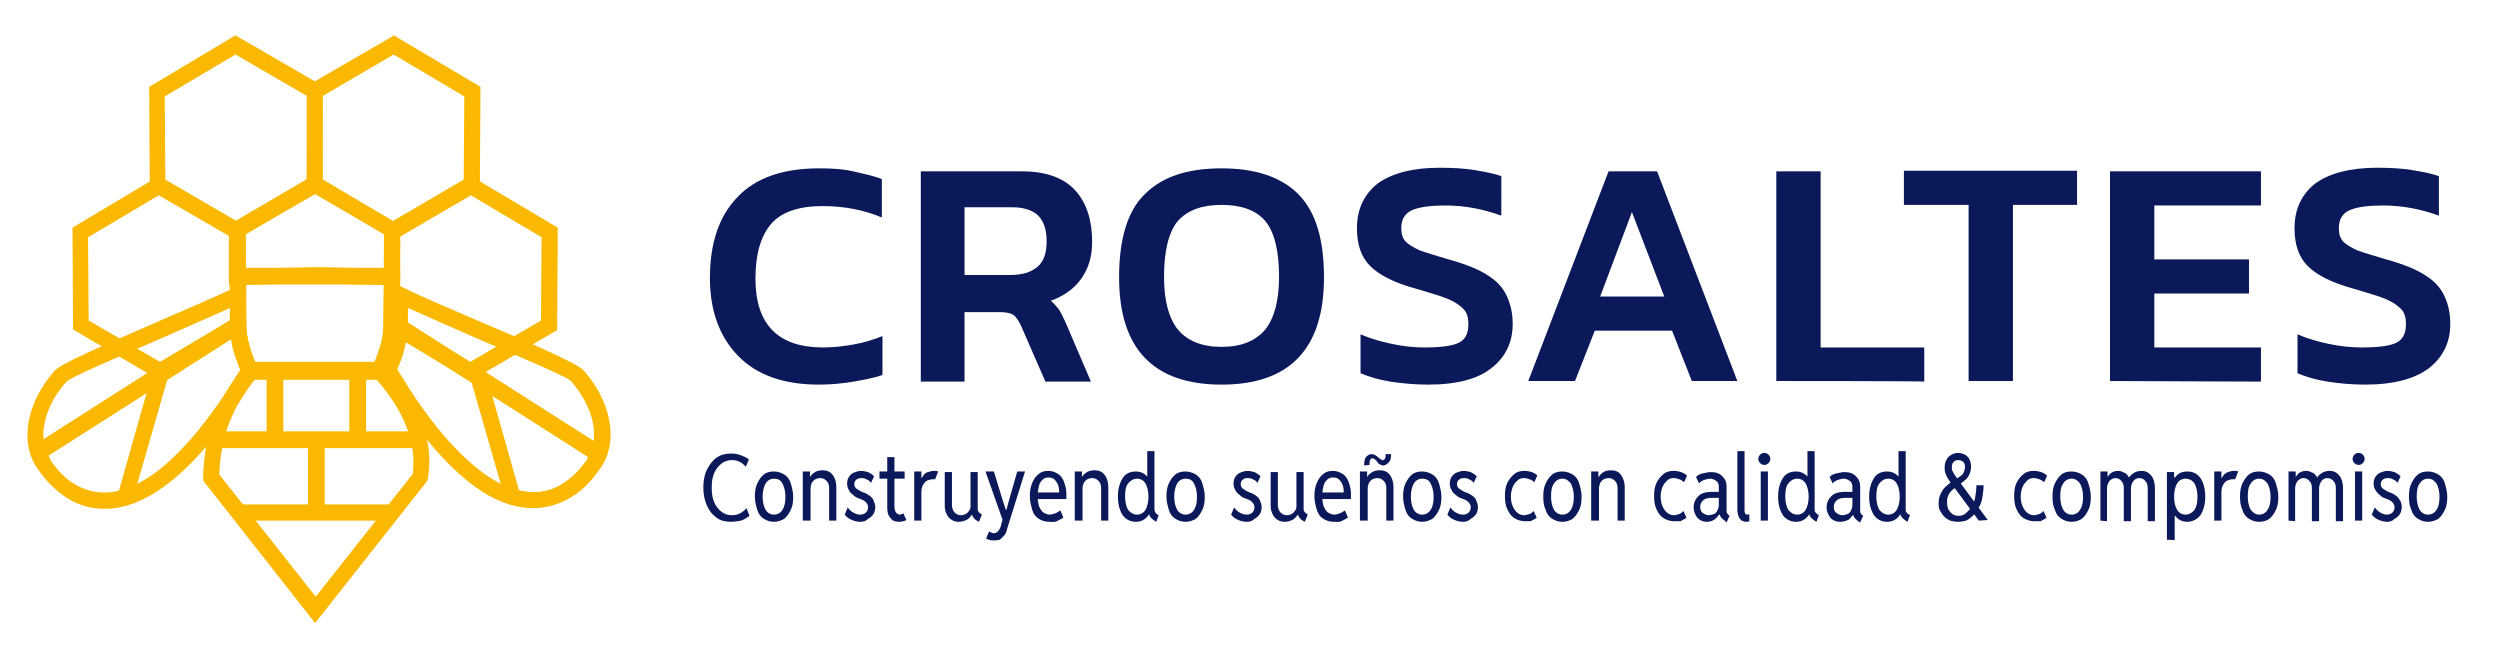 <svg xmlns="http://www.w3.org/2000/svg" xmlns:xlink="http://www.w3.org/1999/xlink" id="Capa_1" x="0px" y="0px" viewBox="0 0 417.3 110" style="enable-background:new 0 0 417.3 110;" xml:space="preserve"><style type="text/css">	.st0{fill-rule:evenodd;clip-rule:evenodd;fill:#FAB900;}	.st1{fill:none;}	.st2{fill:#FAB900;}	.st3{fill:#0B195B;}</style><g>	<g>		<path class="st0" d="M38.4,51.4c-3.3,1.5-7.7,3.4-12,5.3c-7.5,3.2-14.8,6.4-15.3,7c-1.9,2.1-3.1,4.4-3.6,6.7   c-0.5,2.1-0.3,4,0.6,5.7c0.1,0.1,0.1,0.2,0.2,0.4c0.1,0.1,0.1,0.2,0.2,0.4l0,0c1,1.5,2.3,2.9,3.8,3.8c1.7,1.1,3.6,1.6,5.8,1.5   c2.3-0.2,4.9-1.2,7.7-3.2c4.2-3.1,9-8.5,14.3-17.3c-0.5-1-0.8-2.2-1.2-3.3c-0.3-1.3-0.5-2.7-0.6-4.1L38.4,51.4L38.4,51.4z    M25.4,54.1c5.1-2.2,10.4-4.5,13.8-6.1l1.9-0.9l0,7c0,1.2,0.2,2.3,0.5,3.5c0.3,1.3,0.8,2.5,1.3,3.5l0.3,0.7l-0.4,0.7   c-5.6,9.5-10.8,15.4-15.4,18.7c-3.3,2.4-6.3,3.5-9,3.7c-2.8,0.2-5.3-0.5-7.4-1.9c-1.8-1.2-3.4-2.8-4.6-4.6h0   c-0.1-0.2-0.2-0.3-0.3-0.4c-0.1-0.1-0.2-0.3-0.3-0.5c-1.3-2.3-1.5-5-0.9-7.7c0.6-2.7,2-5.4,4.2-7.9C10.1,60.7,17.6,57.5,25.4,54.1   z"></path>		<path class="st0" d="M67.3,48c3.4,1.7,8.7,3.9,13.8,6.1c7.8,3.3,15.3,6.6,16.3,7.7c2.2,2.5,3.6,5.2,4.2,7.9   c0.6,2.7,0.4,5.4-0.9,7.7c-0.1,0.2-0.2,0.3-0.3,0.5c-0.1,0.2-0.2,0.3-0.3,0.4h0c-1.2,1.8-2.8,3.5-4.6,4.6   c-2.1,1.3-4.6,2.1-7.4,1.9c-2.7-0.2-5.8-1.3-9-3.7c-4.6-3.4-9.8-9.3-15.4-18.7l-0.4-0.7l0.3-0.7c0.5-1.1,1-2.3,1.3-3.5   c0.3-1.1,0.5-2.3,0.5-3.5l0-7L67.3,48L67.3,48z M80.1,56.7c-4.3-1.9-8.7-3.8-12-5.3l0,2.8c-0.1,1.4-0.3,2.8-0.6,4.1   c-0.3,1.2-0.7,2.3-1.2,3.3c5.2,8.8,10.1,14.2,14.3,17.3c2.8,2.1,5.4,3,7.7,3.2c2.2,0.2,4.2-0.4,5.8-1.5c1.5-1,2.8-2.3,3.8-3.8l0,0   c0.1-0.1,0.2-0.2,0.2-0.4c0.1-0.2,0.2-0.3,0.2-0.4c0.9-1.7,1.1-3.6,0.6-5.7c-0.5-2.2-1.7-4.5-3.6-6.7C94.8,63,87.6,59.9,80.1,56.7   z"></path>		<polygon class="st0" points="40.5,55.4 7.1,76.7 5.7,74.3 39.1,53   "></polygon>		<polygon class="st0" points="66.8,53 100.2,74.3 98.8,76.7 65.4,55.4   "></polygon>		<polygon class="st0" points="19.6,82.8 25.6,61.6 28.2,62.4 22.1,83.6   "></polygon>		<polygon class="st0" points="84.4,83.6 78.3,62.4 80.9,61.6 86.9,82.8   "></polygon>		<path class="st0" d="M39.3,9.1l-11.8,7L27.6,30l11.8,6.9l11.8-7L51.2,16L39.3,9.1L39.3,9.1z M32.1,10.2l7.2-4.3l14.5,8.4l0.1,17.1   l-14.4,8.6L25,31.6l-0.1-17.1L32.1,10.2z"></path>		<path class="st0" d="M66.4,6.3l13.8,8.2l-0.1,17.1l-14.5,8.4l-14.4-8.6l0.1-17.1l14.5-8.4L66.4,6.3L66.4,6.3z M71.6,12.6l-5.9-3.5   L53.9,16l-0.1,13.9l11.8,7L77.4,30l0.1-13.9L71.6,12.6z"></path>		<path class="st0" d="M26.5,32.6l-11.8,7l0.1,13.9l11.9,6.9l11.8-7l-0.1-13.9L26.5,32.6L26.5,32.6z M19.3,33.7l7.2-4.3L41,37.8   l0.1,17.1l-14.4,8.6l-14.5-8.5L12.1,38L19.3,33.7z"></path>		<path class="st0" d="M79.3,29.8L93.1,38L93,55.1l-14.5,8.5L64,54.9l0.1-17.1l14.5-8.5L79.3,29.8L79.3,29.8z M84.5,36.1l-5.9-3.5   l-11.8,6.9l-0.1,13.9l11.8,7l11.8-6.9l0.1-13.9L84.5,36.1z"></path>		<path class="st0" d="M39.7,44.7h27.1c0,3.2-0.1,6.3-0.1,9.5c-0.1,1.4-0.3,2.8-0.6,4.1c-0.4,1.5-0.9,2.8-1.5,4.1l-0.4,0.8   c-7.8,0-15.5,0-23.3,0l-0.4-0.8c-0.6-1.2-1.1-2.6-1.5-4.1c-0.3-1.3-0.6-2.7-0.6-4.1c0-3.2-0.1-6.3-0.1-9.5H39.7L39.7,44.7z    M64.1,47.5H41l0.1,6.6c0,1.2,0.2,2.4,0.5,3.5c0.3,1,0.6,1.9,1,2.8c6.7,0,13.3,0,19.9,0c0.4-0.9,0.7-1.8,1-2.8   c0.3-1.1,0.5-2.3,0.5-3.5L64.1,47.5z"></path>		<path class="st0" d="M64.4,61.1c2.7,3.1,4.8,6.2,6,9.3c1.2,3.2,1.6,6.4,1,9.6l-0.1,0.3c-6.2,7.9-12.5,15.8-18.7,23.7L33.9,80.2   l0-0.5c0.1-3.7,0.7-7.1,1.9-10.2c1.2-3.1,2.9-5.9,5-8.4l0.4-0.5H64L64.4,61.1L64.4,61.1z M67.9,71.4c-1-2.7-2.7-5.3-5-8H42.5   c-1.8,2.2-3.2,4.5-4.2,7.1c-1,2.6-1.6,5.5-1.7,8.7l16.1,20.4l16.2-20.5C69.2,76.6,68.9,74,67.9,71.4z"></path>		<path class="st0" d="M66.8,38.3v9.3l-1.4,0c-3.7-0.1-6.2-0.1-8-0.2c-2.3,0-3.4-0.1-4.9-0.1c-1.5,0-2.6,0-4.9,0.1   c-1.8,0-4.3,0.1-8,0.2l-1.4,0V37.5l14.2-8.2l14.2,8.2L66.8,38.3L66.8,38.3z M64.1,44.8v-5.7l-11.5-6.7L41,39.1v5.7   c2.9,0,5-0.1,6.6-0.1h0c2.6,0,3.9-0.1,4.9-0.1s2.3,0,4.9,0.1C59.1,44.7,61.2,44.8,64.1,44.8z"></path>		<rect x="39.8" y="84.2" class="st0" width="25.1" height="2.7"></rect>		<rect x="35" y="72" class="st0" width="35.3" height="2.8"></rect>	</g>	<g>		<line class="st1" x1="45.9" y1="61.6" x2="45.9" y2="73.4"></line>		<rect x="44.5" y="61.6" class="st2" width="2.8" height="11.8"></rect>	</g>	<g>		<line class="st1" x1="52.8" y1="73.9" x2="52.8" y2="85.7"></line>		<rect x="51.4" y="73.9" class="st2" width="2.8" height="11.8"></rect>	</g>	<g>		<line class="st1" x1="59.7" y1="61.6" x2="59.7" y2="73.4"></line>		<rect x="58.3" y="61.6" class="st2" width="2.8" height="11.8"></rect>	</g></g><g>	<g>		<path class="st3" d="M136.7,64.2c-5.9,0-10.4-1.6-13.5-4.8c-3.1-3.2-4.7-7.5-4.7-13c0-5.8,1.5-10.3,4.6-13.5   c3-3.2,7.6-4.8,13.6-4.8c2.1,0,4,0.1,5.7,0.5s3.3,0.7,4.8,1.3v6.4c-3.1-1.3-6.4-1.9-9.9-1.9c-4,0-6.9,1-8.6,3   c-1.7,2-2.6,5-2.6,9.1c0,7.7,3.8,11.5,11.3,11.5c1.7,0,3.4-0.2,5.1-0.5c1.7-0.3,3.3-0.8,4.8-1.4v6.5c-1.5,0.5-3.1,0.8-4.8,1.1   C140.7,64,138.8,64.2,136.7,64.2z"></path>		<path class="st3" d="M153.7,63.6v-35h16.9c4,0,7,1.1,8.9,3.2s2.8,5,2.8,8.6c0,2.4-0.6,4.4-1.8,6.1c-1.2,1.7-2.9,2.9-5.1,3.7   c0.6,0.5,1,1,1.4,1.5c0.3,0.5,0.7,1.3,1.1,2.2l4.2,9.8h-7.6l-4.1-9.4c-0.4-0.8-0.8-1.4-1.2-1.7c-0.4-0.3-1.2-0.5-2.2-0.5H161v11.6   H153.7z M161,45.9h7.6c1.9,0,3.4-0.4,4.5-1.3s1.6-2.3,1.6-4.3c0-2-0.5-3.4-1.4-4.3s-2.4-1.4-4.3-1.4h-8L161,45.9L161,45.9z"></path>		<path class="st3" d="M203.9,64.2c-11.4,0-17.1-6-17.1-17.9c0-6.4,1.4-11.1,4.3-13.9c2.9-2.9,7.1-4.3,12.8-4.3   c5.6,0,9.9,1.4,12.8,4.3s4.3,7.5,4.3,13.9C221,58.2,215.3,64.2,203.9,64.2z M203.9,57.9c3.3,0,5.7-1,7.3-2.9   c1.5-1.9,2.3-4.8,2.3-8.8c0-4.4-0.8-7.5-2.3-9.3c-1.5-1.8-4-2.7-7.3-2.7s-5.7,0.9-7.3,2.7c-1.5,1.8-2.3,4.9-2.3,9.3   c0,4,0.8,6.9,2.3,8.8C198.2,56.9,200.6,57.9,203.9,57.9z"></path>		<path class="st3" d="M238.4,64.2c-2.2,0-4.4-0.2-6.3-0.5c-1.9-0.3-3.6-0.8-5-1.4v-6.5c1.6,0.7,3.3,1.2,5.2,1.6   c1.9,0.4,3.7,0.6,5.4,0.6c2.5,0,4.4-0.2,5.6-0.7c1.2-0.5,1.8-1.5,1.8-3.2c0-1-0.2-1.9-0.8-2.5s-1.4-1.2-2.6-1.7s-3-1-5.3-1.7   c-3.7-1-6.2-2.3-7.7-3.8c-1.5-1.5-2.2-3.6-2.2-6.3c0-3.2,1.2-5.7,3.5-7.5c2.4-1.7,5.8-2.6,10.3-2.6c2.1,0,4.1,0.1,5.9,0.4   c1.8,0.3,3.3,0.6,4.4,1V36c-3-1.1-6.1-1.7-9.3-1.7c-2.3,0-4.1,0.2-5.4,0.7c-1.3,0.5-2,1.5-2,3.1c0,0.9,0.2,1.6,0.7,2.2   c0.5,0.5,1.3,1,2.4,1.5c1.1,0.4,2.8,0.9,4.8,1.5c2.9,0.8,5.1,1.7,6.6,2.7c1.6,1,2.6,2.2,3.2,3.6s0.9,2.8,0.9,4.5   c0,3-1.2,5.5-3.5,7.3C246.8,63.2,243.3,64.2,238.4,64.2z"></path>		<path class="st3" d="M255.1,63.6l13.4-35h8.1l13.4,35h-7.6l-3.3-8.4h-12.9l-3.3,8.4H255.1z M267.1,49.5h10.7l-5.4-14.1L267.1,49.5   z"></path>		<path class="st3" d="M296.5,63.6v-35h7.4v29.4h17.3v5.7C321.1,63.6,296.5,63.6,296.5,63.6z"></path>		<path class="st3" d="M328.6,63.6V34.2h-10.8v-5.7h28.9v5.7H336v29.4H328.6z"></path>		<path class="st3" d="M352.2,63.6v-35h25.2v5.7h-17.8v9h15.8v5.7h-15.8v9h17.8v5.7L352.2,63.6L352.2,63.6z"></path>		<path class="st3" d="M394.8,64.2c-2.2,0-4.4-0.2-6.3-0.5c-1.9-0.3-3.6-0.8-5-1.4v-6.5c1.6,0.7,3.3,1.2,5.2,1.6s3.7,0.6,5.5,0.6   c2.5,0,4.4-0.2,5.6-0.7c1.2-0.5,1.8-1.5,1.8-3.2c0-1-0.2-1.9-0.8-2.5s-1.4-1.2-2.6-1.7s-3-1-5.3-1.7c-3.7-1-6.2-2.3-7.7-3.8   c-1.5-1.5-2.2-3.6-2.2-6.3c0-3.2,1.2-5.7,3.5-7.5c2.4-1.7,5.8-2.6,10.3-2.6c2.1,0,4.1,0.1,5.9,0.4s3.3,0.6,4.4,1V36   c-3-1.1-6.1-1.7-9.3-1.7c-2.3,0-4.1,0.2-5.4,0.7c-1.3,0.5-2,1.5-2,3.1c0,0.9,0.2,1.6,0.7,2.2c0.5,0.5,1.3,1,2.4,1.5   c1.1,0.4,2.8,0.9,4.8,1.5c2.9,0.8,5.1,1.7,6.6,2.7c1.6,1,2.6,2.2,3.2,3.6c0.6,1.3,0.9,2.8,0.9,4.5c0,3-1.2,5.5-3.5,7.3   C403.2,63.2,399.6,64.2,394.8,64.2z"></path>	</g></g><g>	<g>		<path class="st3" d="M122,87.1c-0.9,0-1.8-0.2-2.4-0.7c-0.7-0.5-1.2-1.1-1.6-2c-0.4-0.9-0.6-1.9-0.6-3c0-1.2,0.2-2.2,0.6-3   s0.9-1.5,1.6-2c0.7-0.5,1.5-0.7,2.5-0.7c0.5,0,1.1,0.1,1.6,0.3c0.5,0.2,1,0.4,1.3,0.7l-0.5,1.2c-0.3-0.3-0.6-0.6-1-0.8   s-0.8-0.3-1.3-0.3c-0.7,0-1.3,0.2-1.8,0.6c-0.5,0.4-0.9,0.9-1.2,1.6s-0.4,1.5-0.4,2.4s0.1,1.7,0.4,2.4c0.3,0.7,0.7,1.2,1.2,1.6   s1.1,0.6,1.8,0.6c0.5,0,0.9-0.1,1.3-0.3c0.4-0.2,0.8-0.5,1.1-0.9l0.5,1.3c-0.4,0.3-0.8,0.6-1.4,0.8C123.1,87,122.6,87.1,122,87.1z   "></path>		<path class="st3" d="M129.2,87.1c-0.7,0-1.2-0.2-1.7-0.5c-0.5-0.3-0.9-0.8-1.1-1.5s-0.4-1.4-0.4-2.2c0-0.8,0.1-1.6,0.4-2.2   s0.6-1.1,1.1-1.5s1.1-0.5,1.7-0.5s1.2,0.2,1.7,0.5s0.9,0.8,1.1,1.5s0.4,1.4,0.4,2.2c0,0.9-0.1,1.6-0.4,2.2s-0.6,1.1-1.1,1.5   C130.4,86.9,129.8,87.1,129.2,87.1z M129.2,85.9c0.6,0,1.1-0.3,1.4-0.8c0.4-0.6,0.5-1.3,0.5-2.2c0-0.9-0.2-1.6-0.5-2.2   s-0.8-0.8-1.4-0.8c-0.6,0-1.1,0.3-1.4,0.8s-0.5,1.3-0.5,2.2c0,0.9,0.2,1.7,0.5,2.2C128.1,85.6,128.6,85.9,129.2,85.9z"></path>		<path class="st3" d="M134,86.9v-8.2h1.2v0.9h0.3l-0.5,0.5c0.2-0.5,0.4-0.9,0.9-1.2c0.4-0.3,0.9-0.4,1.4-0.4c0.7,0,1.3,0.2,1.7,0.8   c0.4,0.5,0.6,1.2,0.6,2v5.6h-1.2v-5.4c0-0.5-0.1-0.9-0.4-1.2s-0.6-0.5-1.1-0.5c-0.3,0-0.6,0.1-0.8,0.2s-0.4,0.3-0.6,0.6   c-0.1,0.3-0.2,0.6-0.2,0.9v5.4L134,86.9L134,86.9z"></path>		<path class="st3" d="M143.6,87.1c-0.5,0-0.9-0.1-1.4-0.3s-0.9-0.5-1.2-0.9l0.5-1.2c0.3,0.4,0.6,0.7,1,0.9c0.4,0.2,0.7,0.3,1.1,0.3   c0.4,0,0.6-0.1,0.9-0.3c0.2-0.2,0.4-0.5,0.4-0.9c0-0.3-0.1-0.6-0.4-0.9s-0.6-0.4-1.1-0.6c-0.4-0.1-0.7-0.3-1-0.6   c-0.3-0.2-0.6-0.5-0.7-0.8c-0.2-0.3-0.3-0.7-0.3-1.1c0-0.4,0.1-0.8,0.3-1.1c0.2-0.3,0.5-0.6,0.8-0.7s0.7-0.3,1.2-0.3   c0.4,0,0.8,0.1,1.2,0.2c0.4,0.2,0.7,0.4,1,0.7l-0.5,1.1c-0.2-0.3-0.5-0.5-0.8-0.6c-0.3-0.2-0.6-0.2-0.9-0.2   c-0.3,0-0.6,0.1-0.8,0.3c-0.2,0.2-0.3,0.4-0.3,0.7c0,0.3,0.1,0.6,0.4,0.8s0.6,0.4,1.1,0.6c0.4,0.1,0.7,0.3,1,0.5   c0.3,0.2,0.6,0.5,0.7,0.8s0.3,0.7,0.3,1.1c0,0.4-0.1,0.9-0.3,1.2c-0.2,0.3-0.5,0.6-0.9,0.8C144.5,87,144.1,87.1,143.6,87.1z"></path>		<path class="st3" d="M146.8,79.9v-1.2h4.2v1.2H146.8z M150.1,87.1c-0.7,0-1.2-0.2-1.5-0.7c-0.4-0.4-0.5-1-0.5-1.7v-8.4h1.2v8.3   c0,0.4,0.1,0.7,0.3,1c0.2,0.2,0.4,0.3,0.6,0.3c0.1,0,0.2,0,0.3-0.1c0.1,0,0.2-0.1,0.3-0.1l0.5,1.1c-0.1,0.1-0.3,0.1-0.5,0.2   C150.6,87,150.4,87.1,150.1,87.1z"></path>		<path class="st3" d="M152.6,86.9v-8.2h1.2v1.1h0.2l-0.4,0.5c0.1-0.3,0.3-0.6,0.5-0.9c0.2-0.3,0.4-0.5,0.8-0.6s0.6-0.2,1-0.2   c0.1,0,0.3,0,0.4,0s0.2,0.1,0.3,0.1l-0.5,1.3c0,0-0.1,0-0.2,0c-0.1,0-0.2,0-0.3,0c-0.2,0-0.5,0.1-0.8,0.2s-0.5,0.4-0.7,0.7   s-0.3,0.8-0.3,1.3v4.7L152.6,86.9L152.6,86.9z"></path>		<path class="st3" d="M160.1,87.1c-0.5,0-0.9-0.1-1.2-0.3c-0.4-0.2-0.7-0.6-0.9-1c-0.2-0.4-0.3-0.9-0.3-1.4v-5.6h1.2v5.5   c0,0.4,0.1,0.8,0.4,1.2c0.3,0.3,0.6,0.5,1.1,0.5c0.3,0,0.6-0.1,0.8-0.2s0.4-0.3,0.6-0.6s0.2-0.5,0.2-0.8v-5.6h1.2V85   c0,0.2,0.1,0.4,0.2,0.5s0.3,0.3,0.5,0.4l-0.5,1.2c-0.4-0.2-0.7-0.4-0.9-0.7s-0.3-0.5-0.3-0.8l0.3,0.3H162l0.4-0.3   c-0.2,0.4-0.5,0.8-0.9,1.1C161.1,86.9,160.6,87.1,160.1,87.1z"></path>		<path class="st3" d="M165.8,90.2c-0.2,0-0.5,0-0.7-0.1c-0.2-0.1-0.4-0.1-0.5-0.2l0.5-1.2c0.1,0.1,0.2,0.1,0.4,0.2   c0.1,0.1,0.3,0.1,0.4,0.1c0.2,0,0.4-0.1,0.6-0.2c0.1-0.2,0.3-0.3,0.4-0.6c0.1-0.2,0.2-0.4,0.2-0.6l0.4-1.4v1l-3-8.5h1.4l1.5,4.9   l0.5,1.5h0.1l0.4-1.5l1.4-4.9h1.3l-2.9,9.3c-0.1,0.2-0.1,0.4-0.2,0.7s-0.2,0.5-0.4,0.7s-0.4,0.4-0.6,0.6S166.2,90.2,165.8,90.2z"></path>		<path class="st3" d="M175.1,87.1c-0.7,0-1.2-0.2-1.7-0.5s-0.9-0.8-1.1-1.5s-0.4-1.4-0.4-2.3c0-0.8,0.1-1.5,0.4-2.2   s0.6-1.1,1.1-1.5s1-0.5,1.6-0.5c0.6,0,1.1,0.2,1.6,0.5s0.8,0.8,1,1.3c0.2,0.6,0.4,1.2,0.4,2c0,0.2,0,0.3,0,0.5c0,0.2,0,0.3,0,0.4   h-5v-1.1h3.8c0-0.7-0.1-1.3-0.5-1.8c-0.3-0.5-0.7-0.7-1.3-0.7c-0.4,0-0.7,0.1-1,0.4s-0.5,0.6-0.6,1.1c-0.1,0.4-0.2,1-0.2,1.6   c0,0.6,0.1,1.2,0.2,1.6c0.2,0.5,0.4,0.8,0.7,1.1c0.3,0.2,0.7,0.4,1.1,0.4c0.3,0,0.6-0.1,0.9-0.2s0.6-0.3,0.9-0.5l0.5,1.2   c-0.3,0.2-0.7,0.4-1.1,0.6S175.5,87.1,175.1,87.1z"></path>		<path class="st3" d="M179.4,86.9v-8.2h1.2v0.9h0.3l-0.5,0.5c0.2-0.5,0.4-0.9,0.9-1.2c0.4-0.3,0.9-0.4,1.4-0.4   c0.7,0,1.3,0.2,1.7,0.8c0.4,0.5,0.6,1.2,0.6,2v5.6h-1.2v-5.4c0-0.5-0.1-0.9-0.4-1.2s-0.6-0.5-1.1-0.5c-0.3,0-0.6,0.1-0.8,0.2   s-0.4,0.3-0.6,0.6c-0.1,0.3-0.2,0.6-0.2,0.9v5.4L179.4,86.9L179.4,86.9z"></path>		<path class="st3" d="M189.6,87.1c-0.9,0-1.7-0.4-2.2-1.1c-0.5-0.8-0.8-1.8-0.8-3.1c0-1.3,0.3-2.3,0.8-3.1s1.3-1.1,2.2-1.1   c0.9,0,1.6,0.4,2.1,1.1s0.7,1.8,0.7,3.1c0,1.3-0.2,2.3-0.7,3.1C191.2,86.7,190.5,87.1,189.6,87.1z M189.8,85.9   c0.6,0,1.1-0.3,1.4-0.8s0.5-1.3,0.5-2.2c0-0.9-0.2-1.7-0.5-2.2c-0.3-0.5-0.8-0.8-1.4-0.8c-0.6,0-1.1,0.3-1.5,0.8   c-0.4,0.5-0.5,1.3-0.5,2.2s0.2,1.7,0.5,2.2C188.7,85.6,189.2,85.9,189.8,85.9z M193,87.1c-0.3-0.2-0.5-0.3-0.7-0.5   c-0.2-0.2-0.3-0.3-0.4-0.5c-0.1-0.2-0.1-0.4-0.1-0.6l0.2,0.2h-0.6l0.3-0.9v-4l-0.3-0.9h0.1v-4.6h1.2V85c0,0.3,0.1,0.4,0.2,0.6   s0.3,0.3,0.5,0.4L193,87.1z"></path>		<path class="st3" d="M197.9,87.1c-0.7,0-1.2-0.2-1.7-0.5c-0.5-0.3-0.9-0.8-1.1-1.5s-0.4-1.4-0.4-2.2c0-0.8,0.1-1.6,0.4-2.2   s0.6-1.1,1.1-1.5s1.1-0.5,1.7-0.5c0.6,0,1.2,0.2,1.7,0.5s0.9,0.8,1.1,1.5s0.4,1.4,0.4,2.2c0,0.9-0.1,1.6-0.4,2.2s-0.6,1.1-1.1,1.5   C199.1,86.9,198.5,87.1,197.9,87.1z M197.9,85.9c0.6,0,1.1-0.3,1.4-0.8c0.4-0.6,0.5-1.3,0.5-2.2c0-0.9-0.2-1.6-0.5-2.2   s-0.8-0.8-1.4-0.8c-0.6,0-1.1,0.3-1.4,0.8s-0.5,1.3-0.5,2.2c0,0.9,0.2,1.7,0.5,2.2C196.8,85.6,197.3,85.9,197.9,85.9z"></path>		<path class="st3" d="M208.1,87.1c-0.5,0-0.9-0.1-1.4-0.3s-0.9-0.5-1.2-0.9l0.5-1.2c0.3,0.4,0.6,0.7,1,0.9c0.4,0.2,0.7,0.3,1.1,0.3   c0.4,0,0.6-0.1,0.9-0.3c0.2-0.2,0.4-0.5,0.4-0.9c0-0.3-0.1-0.6-0.4-0.9s-0.6-0.4-1.1-0.6c-0.4-0.1-0.7-0.3-1-0.6   c-0.3-0.2-0.6-0.5-0.7-0.8c-0.2-0.3-0.3-0.7-0.3-1.1c0-0.4,0.1-0.8,0.3-1.1c0.2-0.3,0.5-0.6,0.8-0.7s0.7-0.3,1.2-0.3   c0.4,0,0.8,0.1,1.2,0.2c0.4,0.2,0.7,0.4,1,0.7l-0.5,1.1c-0.2-0.3-0.5-0.5-0.8-0.6c-0.3-0.2-0.6-0.2-0.9-0.2   c-0.3,0-0.6,0.1-0.8,0.3c-0.2,0.2-0.3,0.4-0.3,0.7c0,0.3,0.1,0.6,0.4,0.8s0.6,0.4,1.1,0.6c0.4,0.1,0.7,0.3,1,0.5   c0.3,0.2,0.6,0.5,0.7,0.8s0.3,0.7,0.3,1.1c0,0.4-0.1,0.9-0.3,1.2c-0.2,0.3-0.5,0.6-0.9,0.8C209,87,208.6,87.1,208.1,87.1z"></path>		<path class="st3" d="M214.5,87.1c-0.5,0-0.9-0.1-1.2-0.3c-0.4-0.2-0.7-0.6-0.9-1c-0.2-0.4-0.3-0.9-0.3-1.4v-5.6h1.2v5.5   c0,0.4,0.1,0.8,0.4,1.2c0.3,0.3,0.6,0.5,1.1,0.5c0.3,0,0.6-0.1,0.8-0.2s0.4-0.3,0.6-0.6s0.2-0.5,0.2-0.8v-5.6h1.2V85   c0,0.2,0.1,0.4,0.2,0.5s0.3,0.3,0.5,0.4l-0.5,1.2c-0.4-0.2-0.7-0.4-0.9-0.7s-0.3-0.5-0.3-0.8l0.3,0.3h-0.5l0.4-0.3   c-0.2,0.4-0.5,0.8-0.9,1.1C215.5,86.9,215,87.1,214.5,87.1z"></path>		<path class="st3" d="M222.6,87.1c-0.7,0-1.2-0.2-1.7-0.5s-0.9-0.8-1.1-1.5s-0.4-1.4-0.4-2.3c0-0.8,0.1-1.5,0.4-2.2   s0.6-1.1,1.1-1.5s1-0.5,1.6-0.5c0.6,0,1.1,0.2,1.6,0.5s0.8,0.8,1,1.3c0.2,0.6,0.4,1.2,0.4,2c0,0.2,0,0.3,0,0.5c0,0.2,0,0.3,0,0.4   h-5v-1.1h3.8c0-0.7-0.1-1.3-0.5-1.8c-0.3-0.5-0.7-0.7-1.3-0.7c-0.4,0-0.7,0.1-1,0.4s-0.5,0.6-0.6,1.1c-0.1,0.4-0.2,1-0.2,1.6   c0,0.6,0.1,1.2,0.2,1.6c0.2,0.5,0.4,0.8,0.7,1.1c0.3,0.2,0.7,0.4,1.1,0.4c0.3,0,0.6-0.1,0.9-0.2s0.6-0.3,0.9-0.5l0.5,1.2   c-0.3,0.2-0.7,0.4-1.1,0.6S223,87.1,222.6,87.1z"></path>		<path class="st3" d="M227,86.9v-8.2h1.2v0.9h0.3l-0.5,0.5c0.2-0.5,0.4-0.9,0.9-1.2c0.4-0.3,0.9-0.4,1.4-0.4c0.7,0,1.3,0.2,1.7,0.8   c0.4,0.5,0.6,1.2,0.6,2v5.6h-1.2v-5.4c0-0.5-0.1-0.9-0.4-1.2s-0.6-0.5-1.1-0.5c-0.3,0-0.6,0.1-0.8,0.2s-0.4,0.3-0.6,0.6   c-0.1,0.3-0.2,0.6-0.2,0.9v5.4L227,86.9L227,86.9z M227.7,77.7c0-0.7,0.1-1.2,0.4-1.5c0.3-0.3,0.6-0.4,0.9-0.4   c0.2,0,0.4,0.1,0.6,0.2c0.2,0.1,0.3,0.2,0.4,0.3c0.1,0.1,0.2,0.2,0.4,0.3s0.2,0.2,0.4,0.2c0.2,0,0.3-0.1,0.4-0.3   c0.1-0.2,0.1-0.4,0.1-0.7h0.9c0,0.7-0.1,1.1-0.4,1.4c-0.3,0.3-0.6,0.5-0.9,0.5c-0.2,0-0.4-0.1-0.6-0.2s-0.3-0.2-0.4-0.4   c-0.1-0.1-0.2-0.3-0.4-0.4c-0.1-0.1-0.2-0.2-0.4-0.2c-0.2,0-0.3,0.1-0.4,0.3s-0.1,0.4-0.1,0.8L227.7,77.7L227.7,77.7z"></path>		<path class="st3" d="M237.4,87.1c-0.7,0-1.2-0.2-1.7-0.5c-0.5-0.3-0.9-0.8-1.1-1.5s-0.4-1.4-0.4-2.2c0-0.8,0.1-1.6,0.4-2.2   s0.6-1.1,1.1-1.5s1.1-0.5,1.7-0.5c0.6,0,1.2,0.2,1.7,0.5s0.9,0.8,1.1,1.5s0.4,1.4,0.4,2.2c0,0.9-0.1,1.6-0.4,2.2s-0.6,1.1-1.1,1.5   C238.6,86.9,238,87.1,237.4,87.1z M237.4,85.9c0.6,0,1.1-0.3,1.4-0.8c0.4-0.6,0.5-1.3,0.5-2.2c0-0.9-0.2-1.6-0.5-2.2   s-0.8-0.8-1.4-0.8c-0.6,0-1.1,0.3-1.4,0.8s-0.5,1.3-0.5,2.2c0,0.9,0.2,1.7,0.5,2.2C236.3,85.6,236.8,85.9,237.4,85.9z"></path>		<path class="st3" d="M244.2,87.1c-0.5,0-0.9-0.1-1.4-0.3s-0.9-0.5-1.2-0.9l0.5-1.2c0.3,0.4,0.6,0.7,1,0.9c0.4,0.2,0.7,0.3,1.1,0.3   c0.4,0,0.6-0.1,0.9-0.3c0.2-0.2,0.4-0.5,0.4-0.9c0-0.3-0.1-0.6-0.4-0.9s-0.6-0.4-1.1-0.6c-0.4-0.1-0.7-0.3-1-0.6   c-0.3-0.2-0.6-0.5-0.7-0.8c-0.2-0.3-0.3-0.7-0.3-1.1c0-0.4,0.1-0.8,0.3-1.1c0.2-0.3,0.5-0.6,0.8-0.7s0.7-0.3,1.2-0.3   c0.4,0,0.8,0.1,1.2,0.2c0.4,0.2,0.7,0.4,1,0.7l-0.5,1.1c-0.2-0.3-0.5-0.5-0.8-0.6c-0.3-0.2-0.6-0.2-0.9-0.2   c-0.3,0-0.6,0.1-0.8,0.3c-0.2,0.2-0.3,0.4-0.3,0.7c0,0.3,0.1,0.6,0.4,0.8s0.6,0.4,1.1,0.6c0.4,0.1,0.7,0.3,1,0.5   c0.3,0.2,0.6,0.5,0.7,0.8s0.3,0.7,0.3,1.1c0,0.4-0.1,0.9-0.3,1.2c-0.2,0.3-0.5,0.6-0.9,0.8C245.1,87,244.7,87.1,244.2,87.1z"></path>		<path class="st3" d="M254.5,87c-0.6,0-1.2-0.2-1.7-0.5s-0.9-0.8-1.2-1.5c-0.3-0.6-0.4-1.4-0.4-2.2c0-0.8,0.1-1.6,0.4-2.2   s0.7-1.1,1.2-1.5s1.1-0.5,1.7-0.5c0.4,0,0.9,0.1,1.2,0.2c0.4,0.2,0.7,0.3,0.9,0.6l-0.5,1.1c-0.2-0.2-0.4-0.4-0.8-0.5   c-0.3-0.1-0.6-0.2-0.9-0.2c-0.4,0-0.8,0.1-1.1,0.4s-0.6,0.6-0.8,1.1s-0.3,1-0.3,1.6c0,0.6,0.1,1.1,0.3,1.6   c0.2,0.4,0.4,0.8,0.8,1.1s0.7,0.4,1.1,0.4c0.3,0,0.6-0.1,0.9-0.2c0.3-0.1,0.5-0.3,0.7-0.5l0.5,1.1c-0.2,0.2-0.6,0.4-1,0.6   C255.3,87,254.9,87,254.5,87z"></path>		<path class="st3" d="M260.8,87.1c-0.7,0-1.2-0.2-1.7-0.5c-0.5-0.3-0.9-0.8-1.1-1.5c-0.3-0.6-0.4-1.4-0.4-2.2   c0-0.8,0.1-1.6,0.4-2.2s0.6-1.1,1.1-1.5s1.1-0.5,1.7-0.5s1.2,0.2,1.7,0.5s0.9,0.8,1.1,1.5s0.4,1.4,0.4,2.2c0,0.9-0.1,1.6-0.4,2.2   s-0.6,1.1-1.1,1.5C262,86.9,261.5,87.1,260.8,87.1z M260.8,85.9c0.6,0,1.1-0.3,1.4-0.8c0.4-0.6,0.5-1.3,0.5-2.2   c0-0.9-0.2-1.6-0.5-2.2c-0.4-0.5-0.8-0.8-1.4-0.8c-0.6,0-1.1,0.3-1.4,0.8c-0.4,0.5-0.5,1.3-0.5,2.2c0,0.9,0.2,1.7,0.5,2.2   C259.7,85.6,260.2,85.9,260.8,85.9z"></path>		<path class="st3" d="M265.6,86.9v-8.2h1.2v0.9h0.3l-0.5,0.5c0.2-0.5,0.5-0.9,0.9-1.2c0.4-0.3,0.9-0.4,1.4-0.4   c0.7,0,1.3,0.2,1.7,0.8s0.6,1.2,0.6,2v5.6H270v-5.4c0-0.5-0.1-0.9-0.4-1.2s-0.6-0.5-1.1-0.5c-0.3,0-0.6,0.1-0.8,0.2   s-0.4,0.3-0.6,0.6c-0.1,0.3-0.2,0.6-0.2,0.9v5.4L265.6,86.9L265.6,86.9z"></path>		<path class="st3" d="M279.4,87c-0.6,0-1.2-0.2-1.7-0.5s-0.9-0.8-1.2-1.5c-0.3-0.6-0.4-1.4-0.4-2.2c0-0.8,0.1-1.6,0.4-2.2   s0.7-1.1,1.2-1.5s1.1-0.5,1.7-0.5c0.5,0,0.9,0.1,1.2,0.2s0.7,0.3,1,0.6l-0.5,1.1c-0.2-0.2-0.5-0.4-0.8-0.5   c-0.3-0.1-0.6-0.2-0.9-0.2c-0.4,0-0.8,0.1-1.1,0.4s-0.6,0.6-0.8,1.1s-0.3,1-0.3,1.6c0,0.6,0.1,1.1,0.3,1.6   c0.2,0.4,0.4,0.8,0.8,1.1s0.7,0.4,1.1,0.4c0.3,0,0.6-0.1,0.9-0.2c0.3-0.1,0.5-0.3,0.7-0.5l0.5,1.1c-0.2,0.2-0.6,0.4-1,0.6   C280.2,87,279.8,87,279.4,87z"></path>		<path class="st3" d="M285,87.1c-0.5,0-0.9-0.1-1.2-0.3c-0.4-0.2-0.6-0.5-0.8-0.9s-0.3-0.8-0.3-1.2c0-0.8,0.3-1.4,0.8-1.9   s1.3-0.7,2.2-0.7h1.4v1h-1.4c-0.6,0-1,0.1-1.4,0.4c-0.3,0.3-0.5,0.6-0.5,1.1c0,0.4,0.1,0.8,0.4,1s0.6,0.4,1,0.4   c0.3,0,0.6-0.1,0.9-0.2s0.5-0.4,0.6-0.7c0.2-0.3,0.2-0.6,0.2-1v-0.9l0-0.4v-1.5c0-0.4-0.1-0.8-0.4-1s-0.6-0.4-1-0.4   c-0.3,0-0.7,0.1-1,0.2s-0.7,0.3-0.9,0.6l-0.5-1.1c0.3-0.3,0.7-0.5,1.2-0.6c0.5-0.1,0.9-0.2,1.3-0.2c0.8,0,1.4,0.2,1.9,0.7   s0.7,1,0.7,1.8v3.8c0,0.3,0,0.5,0.1,0.6s0.2,0.3,0.3,0.3l0.1,0.1l-0.5,1.1L288,87c-0.3-0.2-0.5-0.4-0.7-0.6   c-0.2-0.3-0.3-0.5-0.3-0.7l0.2,0.2h-0.5l0.4-0.3c-0.2,0.4-0.5,0.8-0.9,1.1C285.9,86.9,285.5,87.1,285,87.1z"></path>		<path class="st3" d="M291.6,87.1c-0.4,0-0.6-0.1-0.9-0.2c-0.2-0.2-0.4-0.4-0.5-0.7c-0.1-0.3-0.2-0.7-0.2-1.1v-9.8h1.2v9.8   c0,0.1,0,0.2,0,0.3c0,0.1,0.1,0.2,0.1,0.3s0.2,0.2,0.4,0.2c0.1,0,0.2,0,0.3-0.1V87c-0.1,0-0.2,0.1-0.3,0.1   C291.8,87.1,291.7,87.1,291.6,87.1z"></path>		<path class="st3" d="M294.5,77.6c-0.3,0-0.5-0.1-0.7-0.3s-0.3-0.4-0.3-0.7s0.1-0.5,0.3-0.7c0.2-0.2,0.4-0.3,0.7-0.3   s0.5,0.1,0.7,0.3s0.3,0.4,0.3,0.7s-0.1,0.5-0.3,0.7S294.8,77.6,294.5,77.6z M293.9,86.9v-8.2h1.2v8.2H293.9z"></path>		<path class="st3" d="M299.8,87.1c-0.9,0-1.7-0.4-2.2-1.1c-0.5-0.8-0.8-1.8-0.8-3.1c0-1.3,0.3-2.3,0.8-3.1s1.3-1.1,2.2-1.1   c0.9,0,1.6,0.4,2.1,1.1c0.5,0.8,0.7,1.8,0.7,3.1c0,1.3-0.2,2.3-0.7,3.1C301.4,86.7,300.7,87.1,299.8,87.1z M300,85.9   c0.6,0,1.1-0.3,1.4-0.8s0.5-1.3,0.5-2.2c0-0.9-0.2-1.7-0.5-2.2c-0.3-0.5-0.8-0.8-1.4-0.8c-0.6,0-1.1,0.3-1.5,0.8   c-0.4,0.5-0.5,1.3-0.5,2.2s0.2,1.7,0.5,2.2C298.9,85.6,299.4,85.9,300,85.9z M303.2,87.1c-0.3-0.2-0.5-0.3-0.7-0.5   c-0.2-0.2-0.3-0.3-0.4-0.5c-0.1-0.2-0.1-0.4-0.1-0.6l0.2,0.2h-0.6l0.3-0.9v-4l-0.3-0.9h0.1v-4.6h1.2V85c0,0.3,0,0.4,0.2,0.6   s0.3,0.3,0.5,0.4L303.2,87.1z"></path>		<path class="st3" d="M307.2,87.1c-0.5,0-0.9-0.1-1.2-0.3c-0.4-0.2-0.6-0.5-0.8-0.9s-0.3-0.8-0.3-1.2c0-0.8,0.3-1.4,0.8-1.9   s1.3-0.7,2.2-0.7h1.4v1H308c-0.6,0-1,0.1-1.4,0.4c-0.3,0.3-0.5,0.6-0.5,1.1c0,0.4,0.1,0.8,0.4,1s0.6,0.4,1,0.4   c0.3,0,0.6-0.1,0.9-0.2s0.5-0.4,0.6-0.7c0.2-0.3,0.2-0.6,0.2-1v-0.9l0-0.4v-1.5c0-0.4-0.1-0.8-0.4-1s-0.6-0.4-1-0.4   c-0.3,0-0.7,0.1-1,0.2s-0.7,0.3-0.9,0.6l-0.5-1.1c0.3-0.3,0.7-0.5,1.2-0.6c0.5-0.1,0.9-0.2,1.3-0.2c0.8,0,1.4,0.2,1.9,0.7   s0.7,1,0.7,1.8v3.8c0,0.3,0,0.5,0.1,0.6s0.2,0.3,0.3,0.3l0.1,0.1l-0.5,1.1l-0.2-0.1c-0.3-0.2-0.5-0.4-0.7-0.6   c-0.2-0.3-0.3-0.5-0.3-0.7l0.2,0.2H309l0.4-0.3c-0.2,0.4-0.5,0.8-0.9,1.1C308.2,86.9,307.7,87.1,307.2,87.1z"></path>		<path class="st3" d="M315,87.1c-0.9,0-1.7-0.4-2.2-1.1c-0.5-0.8-0.8-1.8-0.8-3.1c0-1.3,0.3-2.3,0.8-3.1s1.3-1.1,2.2-1.1   c0.9,0,1.6,0.4,2.1,1.1c0.5,0.8,0.7,1.8,0.7,3.1c0,1.3-0.2,2.3-0.7,3.1C316.6,86.7,315.9,87.1,315,87.1z M315.2,85.9   c0.6,0,1.1-0.3,1.4-0.8s0.5-1.3,0.5-2.2c0-0.9-0.2-1.7-0.5-2.2c-0.3-0.5-0.8-0.8-1.4-0.8c-0.6,0-1.1,0.3-1.5,0.8   c-0.4,0.5-0.5,1.3-0.5,2.2s0.2,1.7,0.5,2.2C314.1,85.6,314.6,85.9,315.2,85.9z M318.4,87.1c-0.3-0.2-0.5-0.3-0.7-0.5   c-0.2-0.2-0.3-0.3-0.4-0.5c-0.1-0.2-0.1-0.4-0.1-0.6l0.2,0.2h-0.6l0.3-0.9v-4l-0.3-0.9h0.1v-4.6h1.2V85c0,0.3,0,0.4,0.2,0.6   s0.3,0.3,0.5,0.4L318.4,87.1z"></path>		<path class="st3" d="M326.8,87.1c-0.5,0-0.9-0.1-1.3-0.2c-0.4-0.2-0.7-0.4-1-0.7c-0.3-0.3-0.5-0.7-0.7-1c-0.2-0.4-0.2-0.8-0.2-1.3   c0-0.7,0.2-1.3,0.5-1.8c0.3-0.6,0.8-1,1.3-1.4l0.6-0.5l0.7,1l-0.6,0.4c-0.2,0.2-0.5,0.4-0.6,0.6c-0.2,0.2-0.3,0.5-0.4,0.8   c-0.1,0.3-0.1,0.6-0.1,0.9c0,0.4,0.1,0.8,0.2,1.1c0.2,0.3,0.4,0.6,0.7,0.8s0.6,0.3,1,0.3c0.4,0,0.9-0.1,1.2-0.4s0.7-0.6,1-1.1   s0.5-1,0.6-1.6s0.2-1.3,0.2-2h1.2c0,0.7-0.1,1.3-0.2,2s-0.3,1.2-0.6,1.7c-0.3,0.5-0.6,1-0.9,1.3c-0.4,0.4-0.8,0.7-1.2,0.9   C327.8,87,327.3,87.1,326.8,87.1z M330.3,86.9l-4.6-6.2c-0.2-0.3-0.4-0.6-0.6-0.9s-0.3-0.6-0.4-0.9c-0.1-0.3-0.1-0.6-0.1-0.9   c0-0.7,0.2-1.2,0.6-1.7c0.4-0.4,1-0.7,1.6-0.7s1.2,0.2,1.6,0.6c0.4,0.4,0.6,1,0.6,1.6c0,0.3,0,0.6-0.1,0.9   c-0.1,0.3-0.2,0.6-0.4,0.9s-0.4,0.5-0.7,0.7l-0.6,0.5l-0.6-0.9l0.6-0.4c0.3-0.2,0.5-0.4,0.6-0.7c0.1-0.3,0.2-0.6,0.2-0.8   c0-0.4-0.1-0.7-0.3-0.9c-0.2-0.2-0.5-0.3-0.8-0.3c-0.4,0-0.6,0.1-0.8,0.3c-0.2,0.2-0.3,0.5-0.3,0.8c0,0.3,0,0.5,0.1,0.7   s0.2,0.4,0.4,0.7s0.3,0.4,0.4,0.6l5.1,6.9L330.3,86.9L330.3,86.9z"></path>		<path class="st3" d="M339.5,87c-0.6,0-1.2-0.2-1.7-0.5s-0.9-0.8-1.2-1.5c-0.3-0.6-0.4-1.4-0.4-2.2c0-0.8,0.1-1.6,0.4-2.2   s0.7-1.1,1.2-1.5s1.1-0.5,1.7-0.5c0.5,0,0.9,0.1,1.2,0.2s0.7,0.3,1,0.6l-0.5,1.1c-0.2-0.2-0.5-0.4-0.8-0.5   c-0.3-0.1-0.6-0.2-0.9-0.2c-0.4,0-0.8,0.1-1.1,0.4s-0.6,0.6-0.8,1.1s-0.3,1-0.3,1.6c0,0.6,0.1,1.1,0.3,1.6   c0.2,0.4,0.4,0.8,0.8,1.1s0.7,0.4,1.1,0.4c0.3,0,0.6-0.1,0.9-0.2c0.3-0.1,0.5-0.3,0.7-0.5l0.5,1.1c-0.2,0.2-0.6,0.4-1,0.6   C340.4,87,339.9,87,339.5,87z"></path>		<path class="st3" d="M345.8,87.1c-0.7,0-1.2-0.2-1.7-0.5c-0.5-0.3-0.9-0.8-1.1-1.5c-0.3-0.6-0.4-1.4-0.4-2.2   c0-0.8,0.1-1.6,0.4-2.2s0.6-1.1,1.1-1.5s1.1-0.5,1.7-0.5s1.2,0.2,1.7,0.5s0.9,0.8,1.1,1.5s0.4,1.4,0.4,2.2c0,0.9-0.1,1.6-0.4,2.2   s-0.6,1.1-1.1,1.5C347,86.9,346.5,87.1,345.8,87.1z M345.8,85.9c0.6,0,1.1-0.3,1.4-0.8c0.4-0.6,0.5-1.3,0.5-2.2   c0-0.9-0.2-1.6-0.5-2.2c-0.4-0.5-0.8-0.8-1.4-0.8c-0.6,0-1.1,0.3-1.4,0.8c-0.4,0.5-0.5,1.3-0.5,2.2c0,0.9,0.2,1.7,0.5,2.2   C344.7,85.6,345.2,85.9,345.8,85.9z"></path>		<path class="st3" d="M350.6,86.9v-8.2h1.2v0.9h0.2l-0.4,0.5c0.1-0.4,0.4-0.8,0.7-1.1c0.4-0.3,0.8-0.4,1.3-0.4   c0.4,0,0.8,0.2,1.2,0.4c0.4,0.3,0.6,0.7,0.8,1.2l-0.5-0.5h0.6l-0.5,0.5c0.1-0.5,0.4-0.9,0.9-1.2c0.4-0.3,0.9-0.4,1.4-0.4   c0.7,0,1.2,0.3,1.6,0.8s0.6,1.2,0.6,2.1v5.5h-1.2v-5.5c0-0.5-0.1-0.9-0.4-1.2c-0.2-0.3-0.6-0.5-1-0.5c-0.4,0-0.8,0.2-1,0.5   s-0.4,0.7-0.4,1.2v5.5h-1.2v-5.5c0-0.5-0.1-0.9-0.4-1.2c-0.2-0.3-0.6-0.5-1-0.5c-0.4,0-0.7,0.2-1,0.5c-0.2,0.3-0.4,0.7-0.4,1.2   v5.5L350.6,86.9L350.6,86.9z"></path>		<path class="st3" d="M361.7,90.1V78.8h1.2v0.9h0.2l-0.3,1.1v4.2l0.4,1.1H363v4.1C363,90.1,361.7,90.1,361.7,90.1z M365.1,87.1   c-0.9,0-1.6-0.4-2.1-1.1s-0.7-1.8-0.7-3.1c0-1.3,0.2-2.3,0.7-3.1c0.5-0.8,1.2-1.1,2.1-1.1c1,0,1.7,0.4,2.2,1.1s0.8,1.8,0.8,3.1   c0,1.3-0.3,2.3-0.8,3.1C366.7,86.7,366,87.1,365.1,87.1z M364.8,85.9c0.6,0,1.1-0.3,1.5-0.8c0.4-0.6,0.5-1.3,0.5-2.2   s-0.2-1.7-0.5-2.2s-0.9-0.8-1.5-0.8c-0.6,0-1.1,0.3-1.4,0.8s-0.5,1.3-0.5,2.2c0,1,0.2,1.7,0.5,2.2   C363.7,85.6,364.2,85.9,364.8,85.9z"></path>		<path class="st3" d="M369.6,86.9v-8.2h1.2v1.1h0.2l-0.4,0.5c0.1-0.3,0.3-0.6,0.5-0.9c0.2-0.3,0.5-0.5,0.8-0.6s0.6-0.2,1-0.2   c0.1,0,0.3,0,0.4,0c0.1,0,0.2,0.1,0.3,0.1l-0.5,1.3c0,0-0.1,0-0.2,0s-0.2,0-0.3,0c-0.2,0-0.5,0.1-0.8,0.2s-0.5,0.4-0.7,0.7   s-0.3,0.8-0.3,1.3v4.7L369.6,86.9L369.6,86.9z"></path>		<path class="st3" d="M377.1,87.1c-0.7,0-1.2-0.2-1.7-0.5c-0.5-0.3-0.9-0.8-1.1-1.5c-0.3-0.6-0.4-1.4-0.4-2.2   c0-0.8,0.1-1.6,0.4-2.2s0.6-1.1,1.1-1.5s1.1-0.5,1.7-0.5s1.2,0.2,1.7,0.5s0.9,0.8,1.1,1.5s0.4,1.4,0.4,2.2c0,0.9-0.1,1.6-0.4,2.2   s-0.6,1.1-1.1,1.5C378.4,86.9,377.8,87.1,377.1,87.1z M377.1,85.9c0.6,0,1.1-0.3,1.4-0.8c0.4-0.6,0.5-1.3,0.5-2.2   c0-0.9-0.2-1.6-0.5-2.2c-0.4-0.5-0.8-0.8-1.4-0.8c-0.6,0-1.1,0.3-1.4,0.8c-0.4,0.5-0.5,1.3-0.5,2.2c0,0.9,0.2,1.7,0.5,2.2   C376.1,85.6,376.5,85.9,377.1,85.9z"></path>		<path class="st3" d="M382,86.9v-8.2h1.2v0.9h0.2l-0.4,0.5c0.1-0.4,0.4-0.8,0.7-1.1c0.4-0.3,0.8-0.4,1.3-0.4c0.4,0,0.8,0.2,1.2,0.4   c0.4,0.3,0.6,0.7,0.8,1.2l-0.5-0.5h0.6l-0.5,0.5c0.1-0.5,0.4-0.9,0.9-1.2c0.4-0.3,0.9-0.4,1.4-0.4c0.7,0,1.2,0.3,1.6,0.8   s0.6,1.2,0.6,2.1v5.5h-1.2v-5.5c0-0.5-0.1-0.9-0.4-1.2c-0.2-0.3-0.6-0.5-1-0.5c-0.4,0-0.8,0.2-1,0.5s-0.4,0.7-0.4,1.2v5.5h-1.2   v-5.5c0-0.5-0.1-0.9-0.4-1.2c-0.2-0.3-0.6-0.5-1-0.5c-0.4,0-0.7,0.2-1,0.5c-0.2,0.3-0.4,0.7-0.4,1.2v5.5L382,86.9L382,86.9z"></path>		<path class="st3" d="M393.7,77.6c-0.3,0-0.5-0.1-0.7-0.3s-0.3-0.4-0.3-0.7s0.1-0.5,0.3-0.7c0.2-0.2,0.4-0.3,0.7-0.3   s0.5,0.1,0.7,0.3s0.3,0.4,0.3,0.7s-0.1,0.5-0.3,0.7S394,77.6,393.7,77.6z M393.1,86.9v-8.2h1.2v8.2H393.1z"></path>		<path class="st3" d="M398.5,87.1c-0.5,0-0.9-0.1-1.4-0.3s-0.9-0.5-1.2-0.9l0.5-1.2c0.3,0.4,0.6,0.7,1,0.9c0.4,0.2,0.7,0.3,1,0.3   c0.4,0,0.6-0.1,0.9-0.3c0.2-0.2,0.4-0.5,0.4-0.9c0-0.3-0.1-0.6-0.4-0.9s-0.6-0.4-1.1-0.6c-0.4-0.1-0.7-0.3-1-0.6   c-0.3-0.2-0.5-0.5-0.7-0.8c-0.2-0.3-0.3-0.7-0.3-1.1c0-0.4,0.1-0.8,0.3-1.1c0.2-0.3,0.5-0.6,0.8-0.7s0.7-0.3,1.2-0.3   c0.4,0,0.8,0.1,1.2,0.2c0.4,0.2,0.7,0.4,1,0.7l-0.5,1.1c-0.2-0.3-0.5-0.5-0.8-0.6c-0.3-0.2-0.6-0.2-0.9-0.2   c-0.3,0-0.6,0.1-0.8,0.3c-0.2,0.2-0.3,0.4-0.3,0.7c0,0.3,0.1,0.6,0.4,0.8s0.6,0.4,1.1,0.6c0.4,0.1,0.7,0.3,1,0.5   c0.3,0.2,0.5,0.5,0.7,0.8s0.3,0.7,0.3,1.1c0,0.4-0.1,0.9-0.3,1.2s-0.5,0.6-0.9,0.8C399.3,87,398.9,87.1,398.5,87.1z"></path>		<path class="st3" d="M405.3,87.1c-0.7,0-1.2-0.2-1.7-0.5c-0.5-0.3-0.9-0.8-1.1-1.5c-0.3-0.6-0.4-1.4-0.4-2.2   c0-0.8,0.1-1.6,0.4-2.2s0.6-1.1,1.1-1.5s1.1-0.5,1.7-0.5s1.2,0.2,1.7,0.5s0.9,0.8,1.1,1.5s0.4,1.4,0.4,2.2c0,0.9-0.1,1.6-0.4,2.2   s-0.6,1.1-1.1,1.5C406.5,86.9,405.9,87.1,405.3,87.1z M405.3,85.9c0.6,0,1.1-0.3,1.4-0.8c0.4-0.6,0.5-1.3,0.5-2.2   c0-0.9-0.2-1.6-0.5-2.2c-0.4-0.5-0.8-0.8-1.4-0.8c-0.6,0-1.1,0.3-1.4,0.8c-0.4,0.5-0.5,1.3-0.5,2.2c0,0.9,0.2,1.7,0.5,2.2   C404.2,85.6,404.7,85.9,405.3,85.9z"></path>	</g></g></svg>